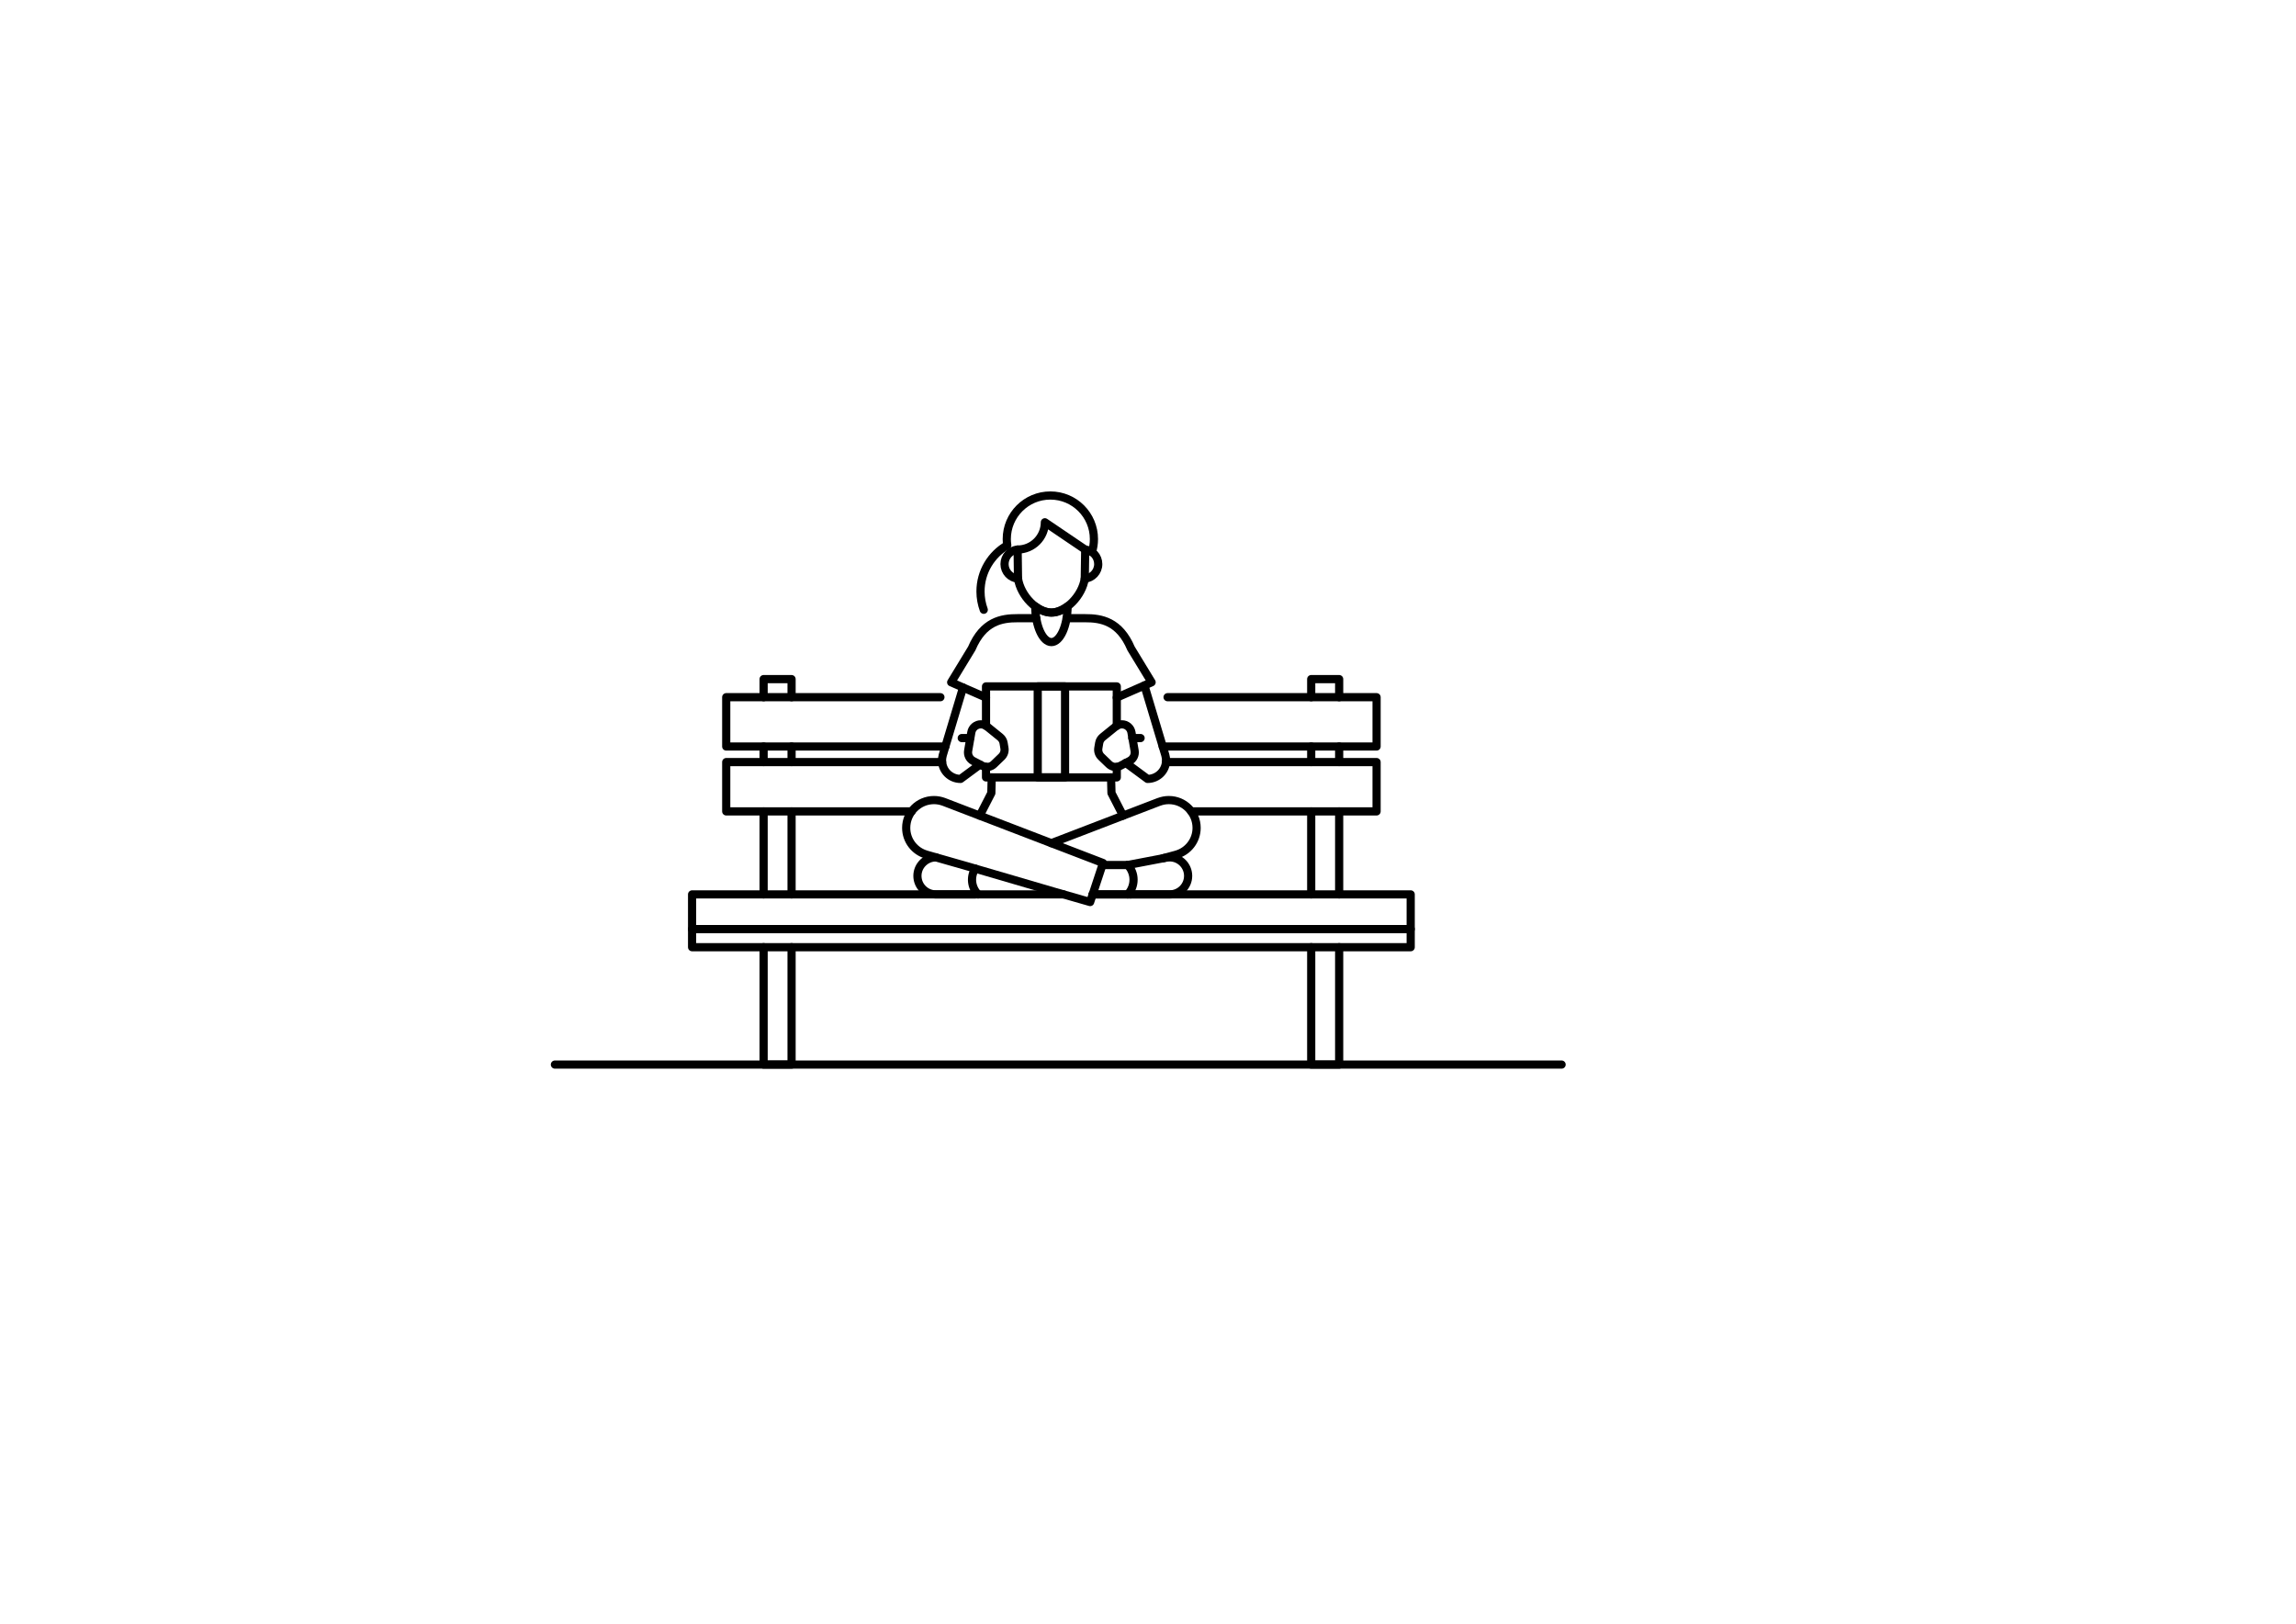 <?xml version="1.0" encoding="utf-8"?>
<!-- Generator: Adobe Illustrator 24.0.3, SVG Export Plug-In . SVG Version: 6.00 Build 0)  -->
<svg version="1.1" xmlns="http://www.w3.org/2000/svg" xmlns:xlink="http://www.w3.org/1999/xlink" x="0px" y="0px"
	 viewBox="0 0 841.89 595.28" style="enable-background:new 0 0 841.89 595.28;" xml:space="preserve">
<style type="text/css">
	.st0{fill:none;stroke:#000000;stroke-width:3;stroke-linecap:round;stroke-linejoin:round;stroke-miterlimit:10;}
	.st1{fill:#FFFFFF;stroke:#000000;stroke-width:3;stroke-linecap:round;stroke-linejoin:round;stroke-miterlimit:10;}
	
		.st2{fill:none;stroke:#000000;stroke-width:3;stroke-linecap:round;stroke-linejoin:round;stroke-miterlimit:10;stroke-dasharray:4,4;}
	.st3{fill:none;stroke:#000000;stroke-miterlimit:10;}
	
		.st4{clip-path:url(#SVGID_2_);fill:none;stroke:#000000;stroke-width:3;stroke-linecap:round;stroke-linejoin:round;stroke-miterlimit:10;}
	.st5{clip-path:url(#SVGID_2_);}
	.st6{fill:none;stroke:#000000;stroke-width:3;stroke-linejoin:round;stroke-miterlimit:10;}
	.st7{fill:#FFFFFF;stroke:#000000;stroke-width:2;stroke-linecap:round;stroke-linejoin:round;stroke-miterlimit:10;}
	.st8{fill:none;stroke:#000000;stroke-width:2;stroke-linecap:round;stroke-linejoin:round;stroke-miterlimit:10;}
	.st9{fill:none;stroke:#232220;stroke-width:3;stroke-linecap:round;stroke-linejoin:round;stroke-miterlimit:10;}
	.st10{fill:#FFFFFF;stroke:#232220;stroke-width:3;stroke-linecap:round;stroke-linejoin:round;stroke-miterlimit:10;}
	.st11{fill:#FFFFFF;}
	.st12{fill:none;stroke:#000000;stroke-width:3;stroke-linecap:round;stroke-miterlimit:10;}
	.st13{fill:none;}
</style>
<g id="Illustration">
</g>
<g id="Bezeichnung">
	<g>
		<g>
			<polyline class="st0" points="290.25,255.6 290.25,248.97 280,248.97 280,255.6 			"/>
			<line class="st0" x1="290.25" y1="279.39" x2="290.25" y2="273.68"/>
			<line class="st0" x1="290.25" y1="327.9" x2="290.25" y2="297.47"/>
			<polyline class="st0" points="280,347.25 280,390.29 290.25,390.29 290.25,347.25 			"/>
			<line class="st0" x1="280" y1="297.47" x2="280" y2="327.9"/>
			<line class="st0" x1="280" y1="273.68" x2="280" y2="279.39"/>
			<polyline class="st0" points="491.04,255.6 491.04,248.97 480.79,248.97 480.79,255.6 			"/>
			<line class="st0" x1="491.04" y1="279.39" x2="491.04" y2="273.68"/>
			<line class="st0" x1="491.04" y1="327.9" x2="491.04" y2="297.47"/>
			<polyline class="st0" points="480.79,347.25 480.79,390.29 491.04,390.29 491.04,347.25 			"/>
			<line class="st0" x1="480.79" y1="297.47" x2="480.79" y2="327.9"/>
			<line class="st0" x1="480.79" y1="273.68" x2="480.79" y2="279.39"/>
		</g>
		<polyline class="st0" points="334.27,297.47 266.29,297.47 266.29,279.39 345.45,279.39 		"/>
		<polyline class="st0" points="427.53,279.39 504.76,279.39 504.76,297.47 436.78,297.47 		"/>
		<polyline class="st0" points="346.64,273.68 266.29,273.68 266.29,255.6 344.83,255.6 		"/>
		<polyline class="st0" points="428.12,255.6 504.76,255.6 504.76,273.68 426.34,273.68 		"/>
		<polyline class="st0" points="400.66,327.9 517.27,327.9 517.27,340.62 253.77,340.62 253.77,327.9 389.93,327.9 		"/>
		<rect x="253.77" y="340.62" class="st0" width="263.5" height="6.64"/>
		<line class="st0" x1="203.47" y1="390.29" x2="572.6" y2="390.29"/>
		<g>
			<polyline class="st0" points="359.25,299.02 363.5,290.75 363.64,285.01 			"/>
			<polyline class="st0" points="411.8,299.02 407.55,290.75 407.4,285.01 			"/>
		</g>
		<g>
			<path class="st0" d="M353.13,252.05l-7.46,24.88l0.01,0c-0.16,0.58-0.26,1.19-0.26,1.83c0,3.76,3.04,6.8,6.8,6.8l7.11-5.25"/>
		</g>
		<g>
			<polyline class="st0" points="409.5,281.18 409.5,285.01 361.55,285.01 361.55,281.13 			"/>
			<polyline class="st0" points="361.55,266.12 361.55,251.65 409.5,251.65 409.5,266.12 			"/>
			<rect x="380.51" y="251.65" class="st0" width="10.02" height="33.36"/>
		</g>
		<path class="st0" d="M400.4,202.39c0.47-1.5,0.72-3.09,0.72-4.75c0-8.82-7.15-15.98-15.98-15.98c-8.82,0-15.98,7.15-15.98,15.98
			c0,0.77,0.07,1.53,0.18,2.27c-5.85,3.37-9.81,9.68-9.81,16.92c0,2.36,0.42,4.62,1.19,6.72"/>
		<path class="st0" d="M402.7,206.8c0,2.82-2.18,5.12-4.94,5.34c-0.96,6.29-6.96,12.44-12.24,12.44c-5.28,0-11.27-6.15-12.24-12.44
			c-2.76-0.21-4.94-2.52-4.94-5.34c0-2.76,2.1-5.09,4.79-5.32v-0.01c5.52,0,10-4.48,10-10l14.78,10.01
			C400.61,201.75,402.7,204.03,402.7,206.8z"/>
		<line class="st0" x1="373.28" y1="212.13" x2="373.14" y2="201.47"/>
		<line class="st0" x1="397.92" y1="201.47" x2="397.76" y2="212.13"/>
		<g>
			<path class="st0" d="M419.63,251.3l7.69,25.63l-0.01,0c0.16,0.58,0.26,1.19,0.26,1.83c0,3.76-3.04,6.8-6.8,6.8l-7.97-5.88"/>
			<line class="st0" x1="418.23" y1="270.59" x2="415.19" y2="270.59"/>
		</g>
		<g>
			<line class="st0" x1="414.53" y1="327.9" x2="400.66" y2="327.9"/>
			<path class="st0" d="M346.11,293.99L346.11,293.99c-1.13-0.42-2.36-0.67-3.64-0.67c-5.63,0-10.19,4.56-10.19,10.19
				c0,4.68,3.15,8.61,7.45,9.81l0,0.01c19.63,5.49,45.47,13.3,60,17.37l4.73-14.31C390.36,311,365.16,301.27,346.11,293.99z"/>
			<path class="st0" d="M414.53,327.9c6.37,0,6.37,0,14.34,0c3.75,0,6.79-3.04,6.79-6.79s-3.04-6.79-6.79-6.79
				c-0.44,0-0.86,0.05-1.27,0.12l0,0c-0.03,0.01-0.05,0.01-0.08,0.01c-0.01,0-0.02,0-0.03,0.01c-7.72,1.48-7.75,1.48-13.98,2.67"/>
			<path class="st0" d="M413.51,327.9c2.85-2.97,2.85-7.79,0-10.76"/>
			<line class="st0" x1="404.21" y1="317.13" x2="413.51" y2="317.13"/>
			<g>
				<path class="st0" d="M357.53,327.9c-6.37,0-6.37,0-14.34,0c-3.75,0-6.79-3.04-6.79-6.79s3.09-6.79,6.84-6.79"/>
				<path class="st0" d="M358.65,327.9c-2.57-2.57-2.92-6.51-1.05-9.45"/>
				<path class="st0" d="M426.38,314.67c1.75-0.47,3.41-0.92,4.94-1.34l0-0.01c4.29-1.2,7.45-5.13,7.45-9.81
					c0-5.63-4.56-10.19-10.19-10.19c-1.28,0-2.51,0.25-3.64,0.68l0-0.01c-12.12,4.63-26.75,10.26-39.41,15.13"/>
			</g>
		</g>
		<line class="st0" x1="352.65" y1="270.59" x2="355.69" y2="270.59"/>
		<g>
			<g>
				<path class="st0" d="M359.67,265.55L359.67,265.55c-1.74,0-3.22,1.25-3.51,2.96l-1.16,6.72c-0.26,1.53,0.49,3.05,1.86,3.76
					l3.42,1.79c1.36,0.71,3.02,0.47,4.12-0.59l2.86-2.75c0.85-0.82,1.24-2,1.05-3.16l-0.31-1.86c-0.14-0.86-0.6-1.63-1.27-2.18
					l-4.8-3.89C361.28,265.83,360.49,265.55,359.67,265.55z"/>
			</g>
			<g>
				<path class="st0" d="M411.37,265.55L411.37,265.55c1.74,0,3.22,1.25,3.51,2.96l1.16,6.72c0.26,1.53-0.49,3.05-1.86,3.76
					l-3.42,1.79c-1.36,0.71-3.02,0.47-4.12-0.59l-2.86-2.75c-0.85-0.82-1.24-2-1.05-3.16l0.31-1.86c0.14-0.86,0.6-1.63,1.27-2.18
					l4.8-3.89C409.76,265.83,410.55,265.55,411.37,265.55z"/>
			</g>
		</g>
		<path class="st0" d="M391.45,222.3c-0.01,7.15-2.73,13.1-5.92,13.1c-3.19,0-5.91-5.95-5.92-13.1c1.87,1.41,3.94,2.27,5.92,2.27
			C387.5,224.57,389.57,223.71,391.45,222.3z"/>
		<g>
			<path class="st0" d="M379.95,226.64c0,0-4.87,0-6.75,0c-6.02-0.03-12.66,1.16-16.88,11.1l-7.55,12.4l12.78,5.6"/>
			<path class="st0" d="M391.09,226.64c0,0,4.87,0,6.75,0c6.02-0.03,12.66,1.16,16.88,11.1l7.55,12.4l-12.78,5.6"/>
		</g>
	</g>
</g>
</svg>
